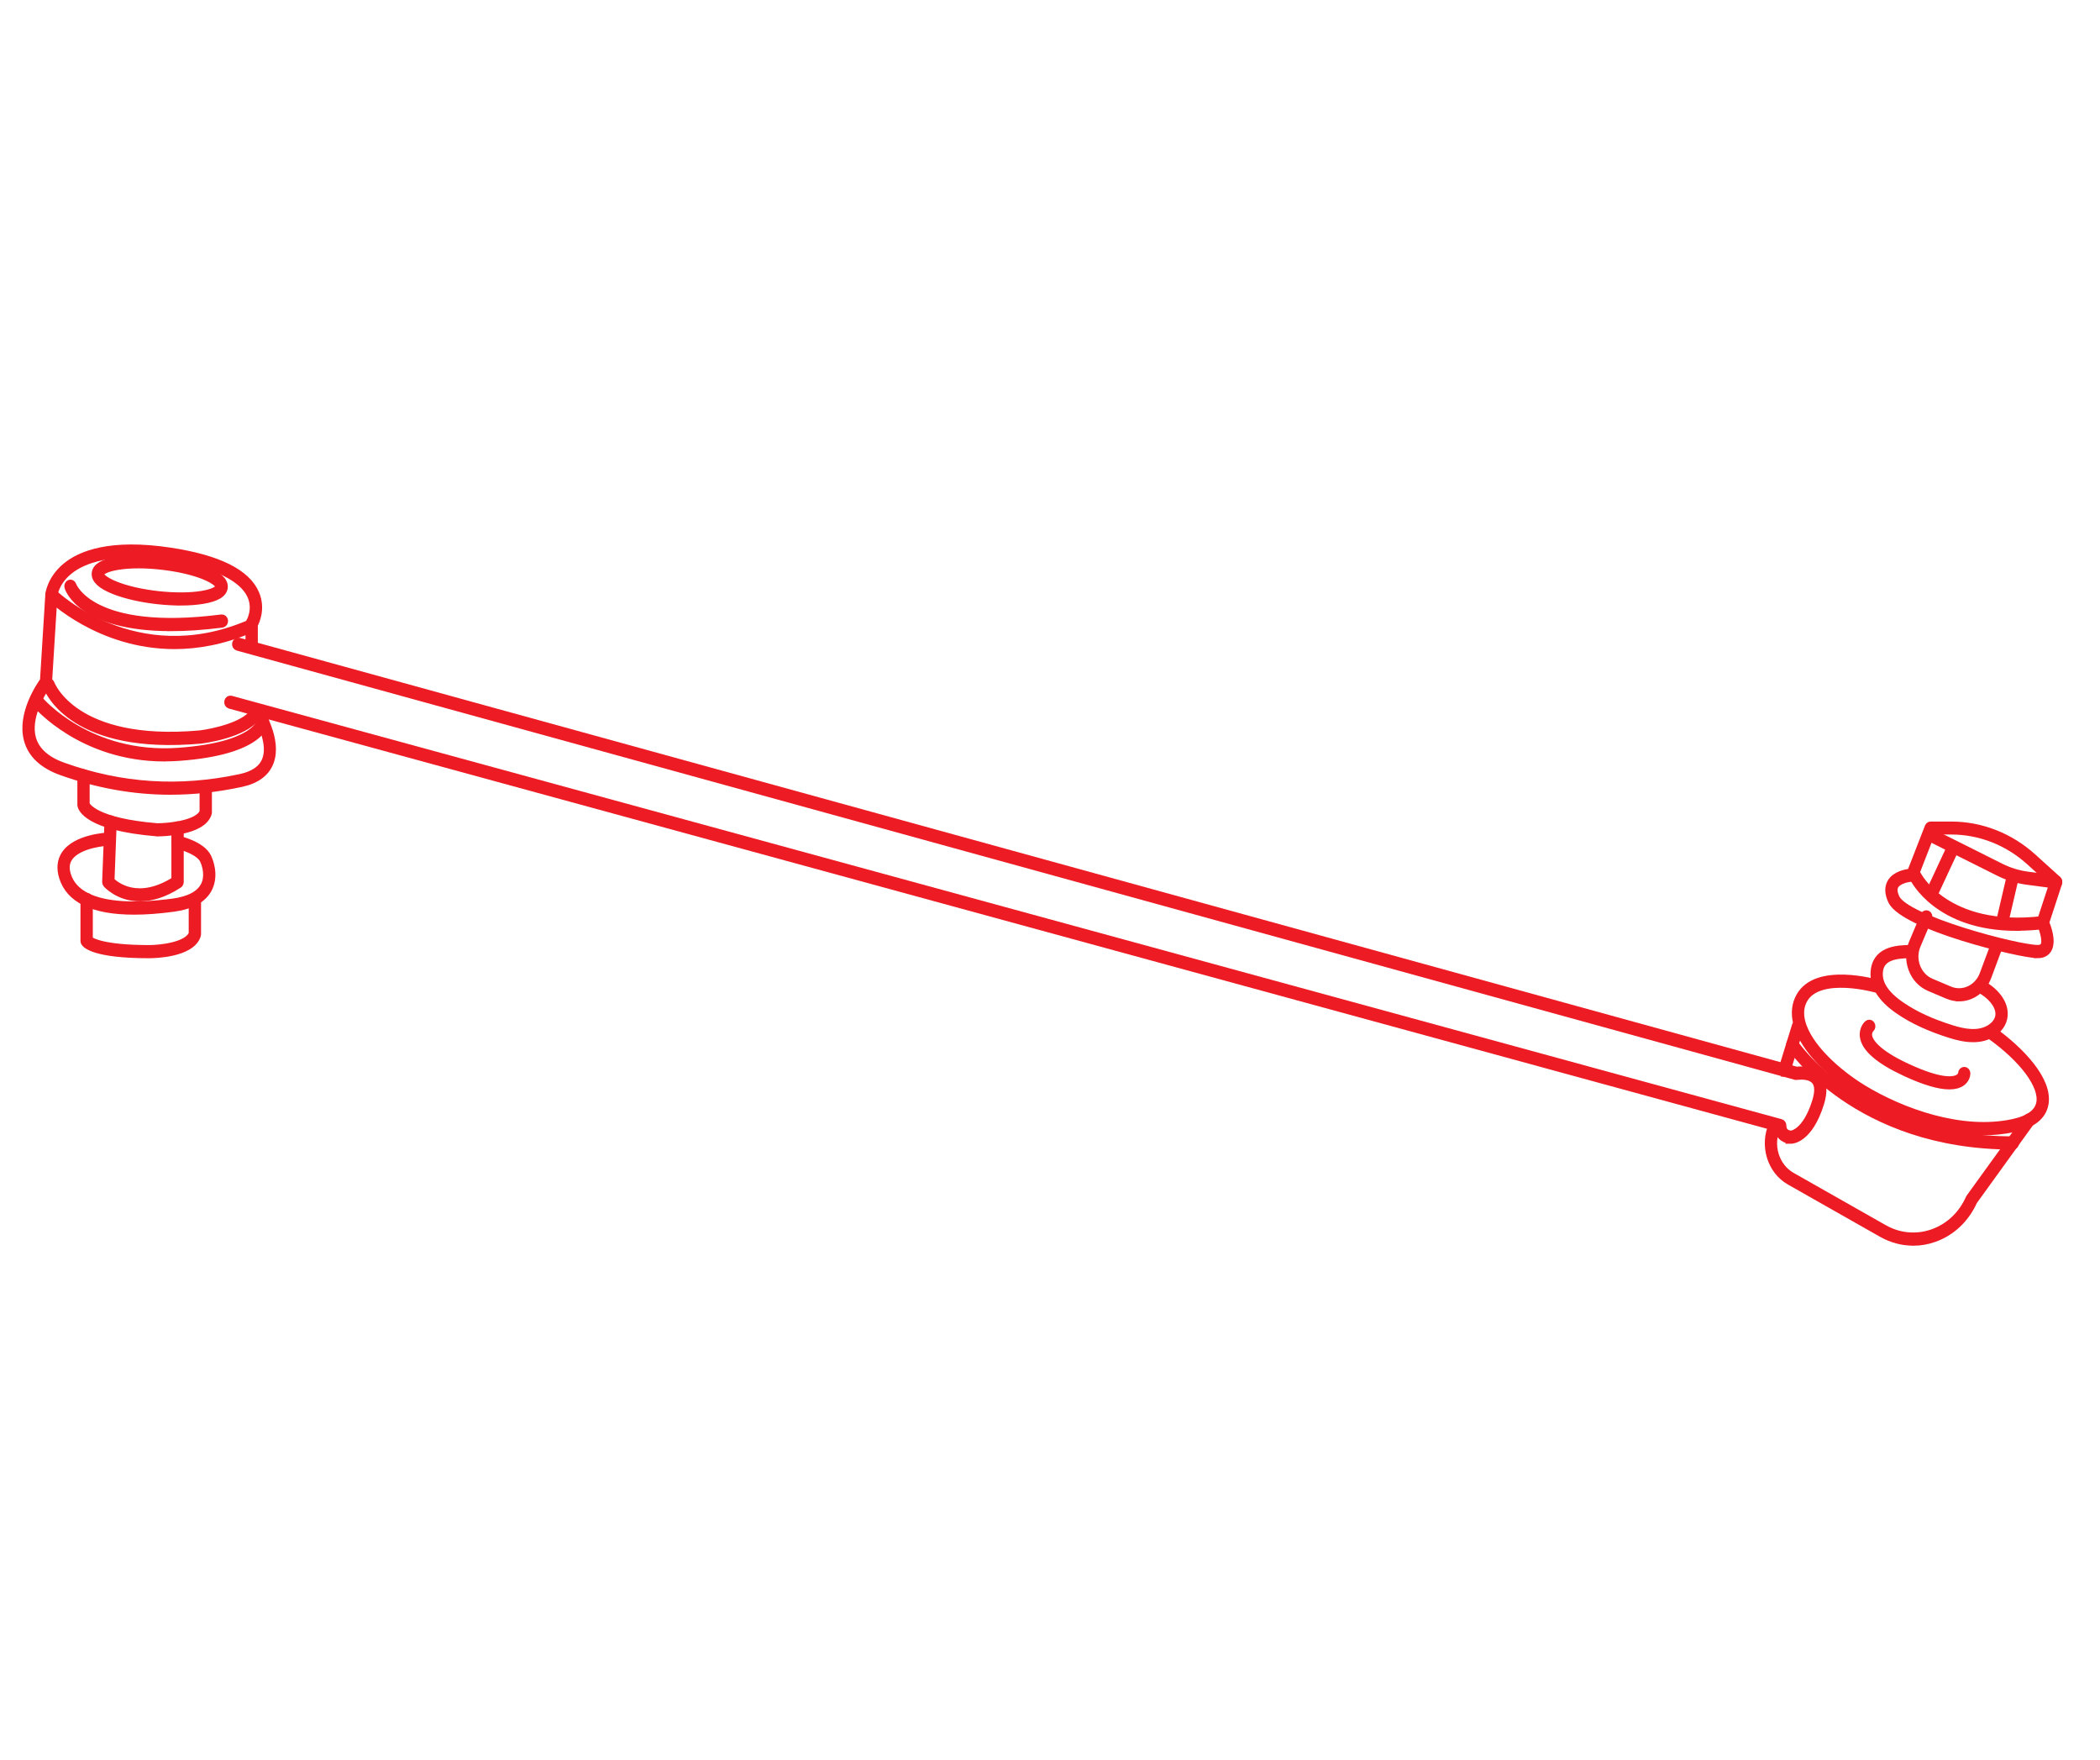<?xml version="1.0" encoding="UTF-8" standalone="no"?>
<!-- Created with Inkscape (http://www.inkscape.org/) -->

<svg
   xmlns:dc="http://purl.org/dc/elements/1.1/"
   xmlns:cc="http://creativecommons.org/ns#"
   xmlns:rdf="http://www.w3.org/1999/02/22-rdf-syntax-ns#"
   xmlns:svg="http://www.w3.org/2000/svg"
   xmlns="http://www.w3.org/2000/svg"
   xmlns:sodipodi="http://sodipodi.sourceforge.net/DTD/sodipodi-0.dtd"
   xmlns:inkscape="http://www.inkscape.org/namespaces/inkscape"
   width="75.53mm"
   height="63.3mm"
   viewBox="0 0 75.53 63.3"
   version="1.1"
   id="svg8"
   inkscape:version="0.92.5 (2060ec1f9f, 2020-04-08)"
   sodipodi:docname="tornillo-estabilizador.svg">
  <defs
     id="defs2" />
  <sodipodi:namedview
     id="base"
     pagecolor="#ffffff"
     bordercolor="#666666"
     borderopacity="1.0"
     inkscape:pageopacity="0.0"
     inkscape:pageshadow="2"
     inkscape:zoom="1.979899"
     inkscape:cx="122.45885"
     inkscape:cy="134.71241"
     inkscape:document-units="mm"
     inkscape:current-layer="g4005"
     showgrid="false"
     inkscape:window-width="1920"
     inkscape:window-height="990"
     inkscape:window-x="0"
     inkscape:window-y="0"
     inkscape:window-maximized="1" />
  <g
     inkscape:label="Capa 1"
     inkscape:groupmode="layer"
     id="layer1"
     transform="translate(0,-233.7)">
    <g
       style="fill:none"
       id="g4005"
       transform="matrix(0.409,0,0,0.374,9.948,237.499)">
      <g
         style="fill:#ed1b24;fill-opacity:1;stroke:#ed1b24;stroke-opacity:1"
         id="g5178"
         transform="matrix(0.604,0,0,0.708,-22.052,42.551)">
        <path
           id="path5104"
           d="M 19.095,38.64 C 8.811,37.853 8.059,35.218 8.006,34.917 v -4.014 c 0,-0.221 0.168,-0.398 0.389,-0.398 0.221,0 0.398,0.177 0.398,0.398 v 3.891 c 0.106,0.257 1.291,2.37 10.337,3.068 1.627,0 6.013,-0.371 6.667,-2.043 v -3.227 c 0,-0.221 0.177,-0.398 0.398,-0.398 0.221,0 0.398,0.177 0.398,0.398 v 3.298 c 0,0 0,0.088 -0.018,0.124 -0.849,2.555 -6.791,2.635 -7.463,2.635 z"
           inkscape:connector-curvature="0"
           style="fill:#ed1b24;fill-opacity:1;stroke:#ed1b24;stroke-opacity:1" />
        <path
           id="path5106"
           d="m 16.627,47.473 c -3.148,0 -4.881,-1.839 -4.908,-1.866 -0.071,-0.08 -0.106,-0.177 -0.106,-0.283 l 0.336,-8.153 c 0.009,-0.221 0.203,-0.38 0.407,-0.38 0.221,0.009 0.389,0.195 0.38,0.407 l -0.327,7.976 c 0.637,0.593 3.846,3.148 9.285,-0.062 v -7.118 c 0,-0.221 0.177,-0.398 0.398,-0.398 0.221,0 0.398,0.177 0.398,0.398 v 7.339 c 0,0.141 -0.071,0.265 -0.186,0.336 -2.211,1.344 -4.112,1.795 -5.668,1.795 z"
           inkscape:connector-curvature="0"
           style="fill:#ed1b24;fill-opacity:1;stroke:#ed1b24;stroke-opacity:1" />
        <path
           id="path5108"
           d="m 15.77,49.277 c -2.998,0 -5.385,-0.398 -7.145,-1.203 -1.689,-0.769 -2.794,-1.91 -3.289,-3.404 -0.389,-1.167 -0.283,-2.184 0.309,-3.042 1.583,-2.29 6.154,-2.494 6.349,-2.502 0.212,-0.009 0.398,0.159 0.407,0.38 0.009,0.221 -0.159,0.398 -0.38,0.407 -0.044,0 -4.368,0.195 -5.73,2.158 -0.451,0.654 -0.522,1.415 -0.212,2.343 0.424,1.273 1.388,2.255 2.874,2.936 2.626,1.194 6.826,1.441 12.459,0.743 2.37,-0.301 3.9,-1.061 4.554,-2.281 0.61,-1.132 0.327,-2.529 -0.133,-3.449 -0.575,-1.149 -2.953,-1.857 -3.829,-2.034 -0.212,-0.044 -0.354,-0.247 -0.309,-0.469 0.044,-0.212 0.248,-0.354 0.46,-0.309 0.141,0.026 3.51,0.725 4.377,2.458 0.265,0.531 1.061,2.414 0.124,4.174 -0.778,1.459 -2.511,2.361 -5.155,2.697 -2.104,0.265 -4.023,0.398 -5.739,0.398 z"
           inkscape:connector-curvature="0"
           style="fill:#ed1b24;fill-opacity:1;stroke:#ed1b24;stroke-opacity:1" />
        <path
           id="path5110"
           d="m 17.936,55.193 c -7.994,0 -9.249,-1.371 -9.417,-1.645 -0.035,-0.062 -0.062,-0.133 -0.062,-0.203 v -5.641 c 0,-0.221 0.177,-0.398 0.398,-0.398 0.221,0 0.398,0.177 0.398,0.398 v 5.482 c 0.309,0.23 2.016,1.22 8.683,1.22 h 0.035 c 1.53,0 5.606,-0.371 6.243,-2.043 v -4.66 c 0,-0.221 0.177,-0.398 0.398,-0.398 0.221,0 0.398,0.177 0.398,0.398 v 4.731 c 0,0 0,0.088 -0.018,0.124 -0.849,2.555 -6.384,2.635 -7.012,2.635 h -0.035 z"
           inkscape:connector-curvature="0"
           style="fill:#ed1b24;fill-opacity:1;stroke:#ed1b24;stroke-opacity:1" />
        <path
           id="path5112"
           d="m 21.084,32.989 c -5.359,0 -10.62,-0.875 -15.899,-2.635 C 2.453,29.443 0.782,27.984 0.216,26.021 -0.792,22.538 2.029,18.691 2.559,18.01 L 3.337,6.32 C 3.346,6.223 3.567,4.251 5.769,2.527 7.873,0.873 12.25,-0.824 21.119,0.44 28.07,1.431 32.234,3.376 33.508,6.223 34.401,8.213 33.534,9.955 33.278,10.397 v 3.042 c 0,0.221 -0.177,0.398 -0.398,0.398 -0.221,0 -0.398,-0.177 -0.398,-0.398 v -3.148 c 0,-0.08 0.026,-0.15 0.062,-0.221 C 32.588,9.999 33.614,8.398 32.774,6.533 31.978,4.764 29.281,2.403 20.996,1.218 12.436,-0.002 8.262,1.581 6.273,3.119 4.319,4.632 4.115,6.365 4.106,6.382 L 3.32,18.16 c 0.159,0 0.309,0.097 0.371,0.257 0.035,0.08 3.325,8.365 21.655,6.835 1.901,-0.212 7.047,-1.22 7.941,-3.307 0.053,-0.133 0.177,-0.221 0.318,-0.239 0.141,-0.018 0.283,0.053 0.362,0.168 0.115,0.168 2.856,4.129 1.636,7.154 -0.592,1.486 -2.025,2.467 -4.244,2.909 -3.493,0.699 -6.915,1.052 -10.301,1.052 z M 3.001,18.753 c -0.752,1.043 -2.83,4.271 -2.025,7.056 0.495,1.698 1.99,2.98 4.465,3.802 8.48,2.83 16.916,3.334 25.793,1.565 1.945,-0.389 3.175,-1.202 3.67,-2.432 0.822,-2.043 -0.557,-4.757 -1.22,-5.88 -1.875,2.449 -7.958,3.157 -8.232,3.183 C 7.086,27.578 3.355,19.619 3.001,18.762 Z"
           inkscape:connector-curvature="0"
           style="fill:#ed1b24;fill-opacity:1;stroke:#ed1b24;stroke-opacity:1" />
        <path
           id="path5114"
           d="m 20.2,28.471 c -12.096,0 -18.658,-7.215 -18.728,-7.295 -0.141,-0.159 -0.133,-0.416 0.035,-0.557 0.159,-0.141 0.407,-0.133 0.557,0.035 0.071,0.08 7.145,7.826 20.161,6.959 11.195,-0.743 11.911,-4.05 11.92,-4.085 0.035,-0.212 0.239,-0.354 0.451,-0.327 0.212,0.035 0.362,0.221 0.336,0.433 -0.018,0.159 -0.645,3.961 -12.645,4.757 -0.707,0.044 -1.397,0.071 -2.069,0.071 z"
           inkscape:connector-curvature="0"
           style="fill:#ed1b24;fill-opacity:1;stroke:#ed1b24;stroke-opacity:1" />
        <path
           id="path5116"
           d="m 257,80.393 c -0.636,0 -1.795,-0.354 -1.954,-1.662 L 29.679,21.299 c -0.212,-0.053 -0.336,-0.265 -0.283,-0.477 0.053,-0.212 0.265,-0.336 0.477,-0.283 L 255.524,78.041 c 0.177,0.044 0.3,0.203 0.3,0.38 0,1.114 0.991,1.176 1.185,1.185 0.009,0 2.114,-0.115 3.564,-4.457 0.424,-1.282 0.398,-2.22 -0.08,-2.785 -0.796,-0.928 -2.617,-0.645 -2.635,-0.637 -0.053,0.009 -0.106,0 -0.159,0 L 30.82,13.421 c -0.212,-0.053 -0.336,-0.265 -0.283,-0.477 0.053,-0.212 0.274,-0.336 0.477,-0.283 L 257.814,70.932 c 0.433,-0.053 2.299,-0.221 3.272,0.92 0.672,0.787 0.751,1.981 0.23,3.546 -1.645,4.943 -4.201,4.996 -4.316,4.996 z"
           inkscape:connector-curvature="0"
           style="fill:#ed1b24;fill-opacity:1;stroke:#ed1b24;stroke-opacity:1" />
        <path
           id="path5118"
           d="m 22.561,7.293 c -1.061,0 -2.184,-0.062 -3.342,-0.177 C 16.778,6.868 14.505,6.382 12.816,5.754 10.924,5.047 10.004,4.26 10.093,3.411 10.181,2.562 11.233,1.979 13.232,1.669 15.009,1.395 17.335,1.377 19.775,1.625 c 2.441,0.248 4.713,0.734 6.402,1.362 1.892,0.707 2.812,1.494 2.724,2.343 -0.088,0.849 -1.141,1.432 -3.139,1.742 -0.937,0.141 -2.025,0.221 -3.201,0.221 z M 16.424,2.244 c -1.132,0 -2.175,0.071 -3.077,0.212 -1.901,0.292 -2.449,0.796 -2.476,1.043 -0.026,0.248 0.416,0.849 2.22,1.521 1.627,0.61 3.829,1.07 6.207,1.318 2.379,0.239 4.625,0.23 6.34,-0.035 1.901,-0.292 2.449,-0.796 2.476,-1.043 C 28.14,5.012 27.698,4.41 25.894,3.738 24.267,3.128 22.066,2.668 19.687,2.421 18.555,2.306 17.45,2.244 16.424,2.244 Z"
           inkscape:connector-curvature="0"
           style="fill:#ed1b24;fill-opacity:1;stroke:#ed1b24;stroke-opacity:1" />
        <path
           id="path5120"
           d="M 21.102,10.768 C 8.121,10.768 6.202,5.551 6.123,5.286 6.052,5.082 6.167,4.852 6.37,4.79 6.574,4.72 6.795,4.835 6.865,5.038 6.892,5.118 9.483,11.785 28.503,9.504 c 0.221,-0.027 0.416,0.133 0.442,0.345 0.026,0.212 -0.124,0.416 -0.345,0.442 -2.838,0.336 -5.323,0.486 -7.498,0.486 z"
           inkscape:connector-curvature="0"
           style="fill:#ed1b24;fill-opacity:1;stroke:#ed1b24;stroke-opacity:1" />
        <path
           id="path5122"
           d="M 21.65,13.209 C 10.685,13.209 3.567,6.719 3.47,6.63 3.311,6.48 3.302,6.232 3.452,6.073 3.602,5.914 3.85,5.905 4.009,6.055 4.124,6.162 15.849,16.834 32.349,10.309 c 0.203,-0.08 0.433,0.018 0.513,0.221 0.08,0.203 -0.018,0.433 -0.221,0.513 -3.962,1.565 -7.649,2.166 -10.991,2.166 z"
           inkscape:connector-curvature="0"
           style="fill:#ed1b24;fill-opacity:1;stroke:#ed1b24;stroke-opacity:1" />
        <path
           id="path5124"
           d="m 274.765,94.232 c -1.574,0 -3.139,-0.389 -4.572,-1.149 l -13.431,-7.109 c -2.759,-1.459 -3.873,-4.925 -2.476,-7.72 0.097,-0.195 0.336,-0.274 0.53,-0.177 0.195,0.097 0.275,0.336 0.177,0.53 -1.211,2.414 -0.247,5.412 2.14,6.676 l 13.432,7.109 c 2.193,1.158 4.695,1.371 7.056,0.593 2.352,-0.778 4.244,-2.441 5.306,-4.686 0.008,-0.027 0.026,-0.053 0.044,-0.071 l 8.382,-10.823 c 0.133,-0.168 0.381,-0.203 0.557,-0.071 0.168,0.133 0.204,0.38 0.071,0.548 l -8.356,10.797 c -1.167,2.414 -3.201,4.209 -5.756,5.058 -1.017,0.336 -2.061,0.504 -3.095,0.504 z"
           inkscape:connector-curvature="0"
           style="fill:#ed1b24;fill-opacity:1;stroke:#ed1b24;stroke-opacity:1" />
        <path
           id="path5126"
           d="m 284.943,79.244 c -8.065,0 -15.51,-3.846 -17.898,-5.208 -3.66,-2.087 -8.276,-5.845 -9.24,-9.559 -0.345,-1.326 -0.203,-2.538 0.433,-3.59 2.485,-4.147 11.106,-1.848 11.469,-1.751 0.212,0.053 0.336,0.274 0.274,0.486 -0.062,0.212 -0.274,0.336 -0.486,0.274 -0.08,-0.026 -8.401,-2.237 -10.585,1.397 -0.521,0.867 -0.636,1.875 -0.344,2.989 0.91,3.475 5.349,7.056 8.869,9.072 5.685,3.245 14.413,6.181 21.858,4.686 2.343,-0.469 3.661,-1.379 3.917,-2.697 0.46,-2.326 -2.396,-5.942 -7.286,-9.196 -0.177,-0.124 -0.23,-0.362 -0.106,-0.548 0.124,-0.177 0.362,-0.23 0.548,-0.106 4.094,2.732 8.25,6.791 7.622,10.001 -0.327,1.662 -1.848,2.776 -4.536,3.316 -1.503,0.301 -3.015,0.433 -4.509,0.433 z"
           inkscape:connector-curvature="0"
           style="fill:#ed1b24;fill-opacity:1;stroke:#ed1b24;stroke-opacity:1" />
        <path
           id="path5128"
           d="m 256.045,71.277 c 0,0 -0.079,0 -0.123,-0.018 -0.204,-0.071 -0.319,-0.292 -0.248,-0.495 l 1.972,-5.96 c 0.071,-0.203 0.292,-0.318 0.495,-0.248 0.203,0.071 0.318,0.292 0.248,0.495 l -1.972,5.96 c -0.053,0.168 -0.212,0.274 -0.372,0.274 z"
           inkscape:connector-curvature="0"
           style="fill:#ed1b24;fill-opacity:1;stroke:#ed1b24;stroke-opacity:1" />
        <path
           id="path5130"
           d="m 289.302,81.18 c -22.787,0 -32.346,-13.396 -32.434,-13.538 -0.124,-0.177 -0.08,-0.424 0.097,-0.548 0.177,-0.124 0.424,-0.08 0.548,0.097 0.089,0.133 9.435,13.193 31.789,13.193 0.221,0 0.398,0.177 0.398,0.398 0,0.221 -0.177,0.398 -0.398,0.398 z"
           inkscape:connector-curvature="0"
           style="fill:#ed1b24;fill-opacity:1;stroke:#ed1b24;stroke-opacity:1" />
        <path
           id="path5132"
           d="m 281.467,61.046 c -0.557,0 -1.114,-0.106 -1.662,-0.318 l -2.679,-1.061 c -1.159,-0.46 -2.061,-1.353 -2.529,-2.511 -0.469,-1.158 -0.442,-2.423 0.071,-3.563 l 1.671,-3.687 c 0.088,-0.195 0.318,-0.283 0.521,-0.195 0.195,0.088 0.283,0.318 0.195,0.522 l -1.671,3.687 c -0.425,0.937 -0.442,1.99 -0.062,2.945 0.389,0.955 1.132,1.698 2.087,2.078 l 2.679,1.061 c 1.91,0.76 4.085,-0.177 4.854,-2.087 l 1.619,-4.05 c 0.079,-0.203 0.309,-0.301 0.512,-0.221 0.204,0.08 0.301,0.309 0.222,0.513 l -1.619,4.05 c -0.707,1.768 -2.414,2.847 -4.209,2.847 z"
           inkscape:connector-curvature="0"
           style="fill:#ed1b24;fill-opacity:1;stroke:#ed1b24;stroke-opacity:1" />
        <path
           id="path5134"
           d="m 283.519,66.599 c -1.185,0 -2.352,-0.274 -3.29,-0.548 -3.112,-0.911 -5.535,-1.954 -7.613,-3.289 -2.653,-1.707 -3.829,-3.581 -3.484,-5.588 0.469,-2.715 3.661,-2.75 5.2,-2.776 0.212,0 0.389,0.177 0.397,0.389 0,0.221 -0.168,0.398 -0.389,0.398 -2.113,0.026 -4.12,0.301 -4.43,2.122 -0.291,1.689 0.734,3.254 3.131,4.793 2.016,1.291 4.368,2.308 7.41,3.192 1.6,0.469 3.926,0.955 5.641,-0.168 0.805,-0.531 1.211,-1.211 1.167,-1.981 -0.071,-1.167 -1.167,-2.423 -2.856,-3.272 -0.194,-0.097 -0.274,-0.336 -0.177,-0.531 0.098,-0.195 0.336,-0.274 0.531,-0.177 1.972,0.99 3.21,2.458 3.289,3.926 0.062,1.052 -0.477,1.998 -1.521,2.688 -0.928,0.61 -1.98,0.822 -3.006,0.822 z"
           inkscape:connector-curvature="0"
           style="fill:#ed1b24;fill-opacity:1;stroke:#ed1b24;stroke-opacity:1" />
        <path
           id="path5136"
           d="m 280.053,73.01 c -1.512,0 -3.643,-0.584 -6.367,-1.76 -3.864,-1.662 -5.942,-3.325 -6.163,-4.925 -0.15,-1.07 0.584,-1.68 0.619,-1.698 0.168,-0.141 0.416,-0.115 0.557,0.062 0.133,0.168 0.115,0.416 -0.053,0.548 -0.018,0.018 -0.424,0.371 -0.336,0.999 0.115,0.734 0.999,2.281 5.694,4.297 4.97,2.14 6.765,1.795 7.402,1.397 0.398,-0.247 0.415,-0.584 0.415,-0.601 0.009,-0.212 0.177,-0.371 0.407,-0.38 0.212,0 0.389,0.177 0.389,0.389 0,0.274 -0.159,0.84 -0.752,1.229 -0.442,0.292 -1.043,0.442 -1.803,0.442 z"
           inkscape:connector-curvature="0"
           style="fill:#ed1b24;fill-opacity:1;stroke:#ed1b24;stroke-opacity:1" />
        <path
           id="path5138"
           d="m 292.91,55.184 c -2.538,0 -19.569,-3.864 -21.293,-7.304 -0.478,-0.955 -0.522,-1.777 -0.124,-2.441 0.646,-1.079 2.264,-1.344 2.9,-1.406 l 2.574,-6.163 c 0.062,-0.15 0.203,-0.239 0.362,-0.239 h 3.015 c 4.351,0 8.569,1.548 11.894,4.351 l 3.625,3.059 c 0.124,0.106 0.168,0.274 0.115,0.433 l -1.892,5.385 c 0.274,0.584 1.052,2.502 0.38,3.599 -0.212,0.336 -0.646,0.734 -1.556,0.734 z m -15.324,-16.774 -2.565,6.146 c -0.062,0.141 -0.194,0.239 -0.353,0.239 -0.54,0.018 -2.034,0.248 -2.503,1.043 -0.247,0.416 -0.194,0.982 0.151,1.68 1.45,2.9 17.676,6.871 20.585,6.871 0.654,0 0.831,-0.274 0.884,-0.363 0.451,-0.725 -0.221,-2.441 -0.486,-2.989 -0.045,-0.097 -0.053,-0.203 -0.018,-0.309 l 1.857,-5.279 -3.422,-2.892 c -3.175,-2.688 -7.224,-4.165 -11.38,-4.165 h -2.759 z"
           inkscape:connector-curvature="0"
           style="fill:#ed1b24;fill-opacity:1;stroke:#ed1b24;stroke-opacity:1" />
        <path
           id="path5140"
           d="m 295.598,45.731 c 0,0 -0.036,0 -0.053,0 l -4.209,-0.522 c -1.433,-0.177 -2.821,-0.575 -4.121,-1.185 L 277.312,39.4 c -0.195,-0.088 -0.283,-0.327 -0.195,-0.522 0.088,-0.195 0.327,-0.283 0.522,-0.195 l 9.903,4.625 c 1.229,0.575 2.538,0.955 3.891,1.123 l 4.209,0.522 c 0.212,0.026 0.371,0.221 0.345,0.442 -0.027,0.203 -0.195,0.345 -0.389,0.345 z"
           inkscape:connector-curvature="0"
           style="fill:#ed1b24;fill-opacity:1;stroke:#ed1b24;stroke-opacity:1" />
        <path
           id="path5142"
           d="m 287.728,51.249 c 0,0 -0.062,0 -0.097,-0.009 -0.213,-0.053 -0.336,-0.265 -0.283,-0.477 l 1.574,-6.305 c 0.053,-0.212 0.265,-0.345 0.477,-0.283 0.212,0.053 0.336,0.265 0.283,0.477 l -1.574,6.305 c -0.044,0.177 -0.203,0.301 -0.38,0.301 z"
           inkscape:connector-curvature="0"
           style="fill:#ed1b24;fill-opacity:1;stroke:#ed1b24;stroke-opacity:1" />
        <path
           id="path5144"
           d="m 277.48,47.305 c -0.062,0 -0.115,-0.018 -0.177,-0.044 -0.195,-0.097 -0.274,-0.336 -0.177,-0.53 l 3.148,-6.305 c 0.097,-0.195 0.336,-0.274 0.53,-0.177 0.195,0.097 0.274,0.336 0.177,0.53 l -3.148,6.305 c -0.07,0.141 -0.212,0.221 -0.353,0.221 z"
           inkscape:connector-curvature="0"
           style="fill:#ed1b24;fill-opacity:1;stroke:#ed1b24;stroke-opacity:1" />
        <path
           id="path5146"
           d="m 289.894,51.478 c -11.592,0 -15.041,-6.517 -15.191,-6.817 -0.097,-0.195 -0.018,-0.433 0.168,-0.53 0.195,-0.097 0.433,-0.018 0.531,0.168 0.044,0.08 4.129,7.719 18.206,6.172 0.221,-0.026 0.407,0.133 0.434,0.345 0.026,0.212 -0.133,0.407 -0.345,0.433 -1.353,0.15 -2.618,0.212 -3.803,0.212 z"
           inkscape:connector-curvature="0"
           style="fill:#ed1b24;fill-opacity:1;stroke:#ed1b24;stroke-opacity:1" />
      </g>
    </g>
  </g>
</svg>
